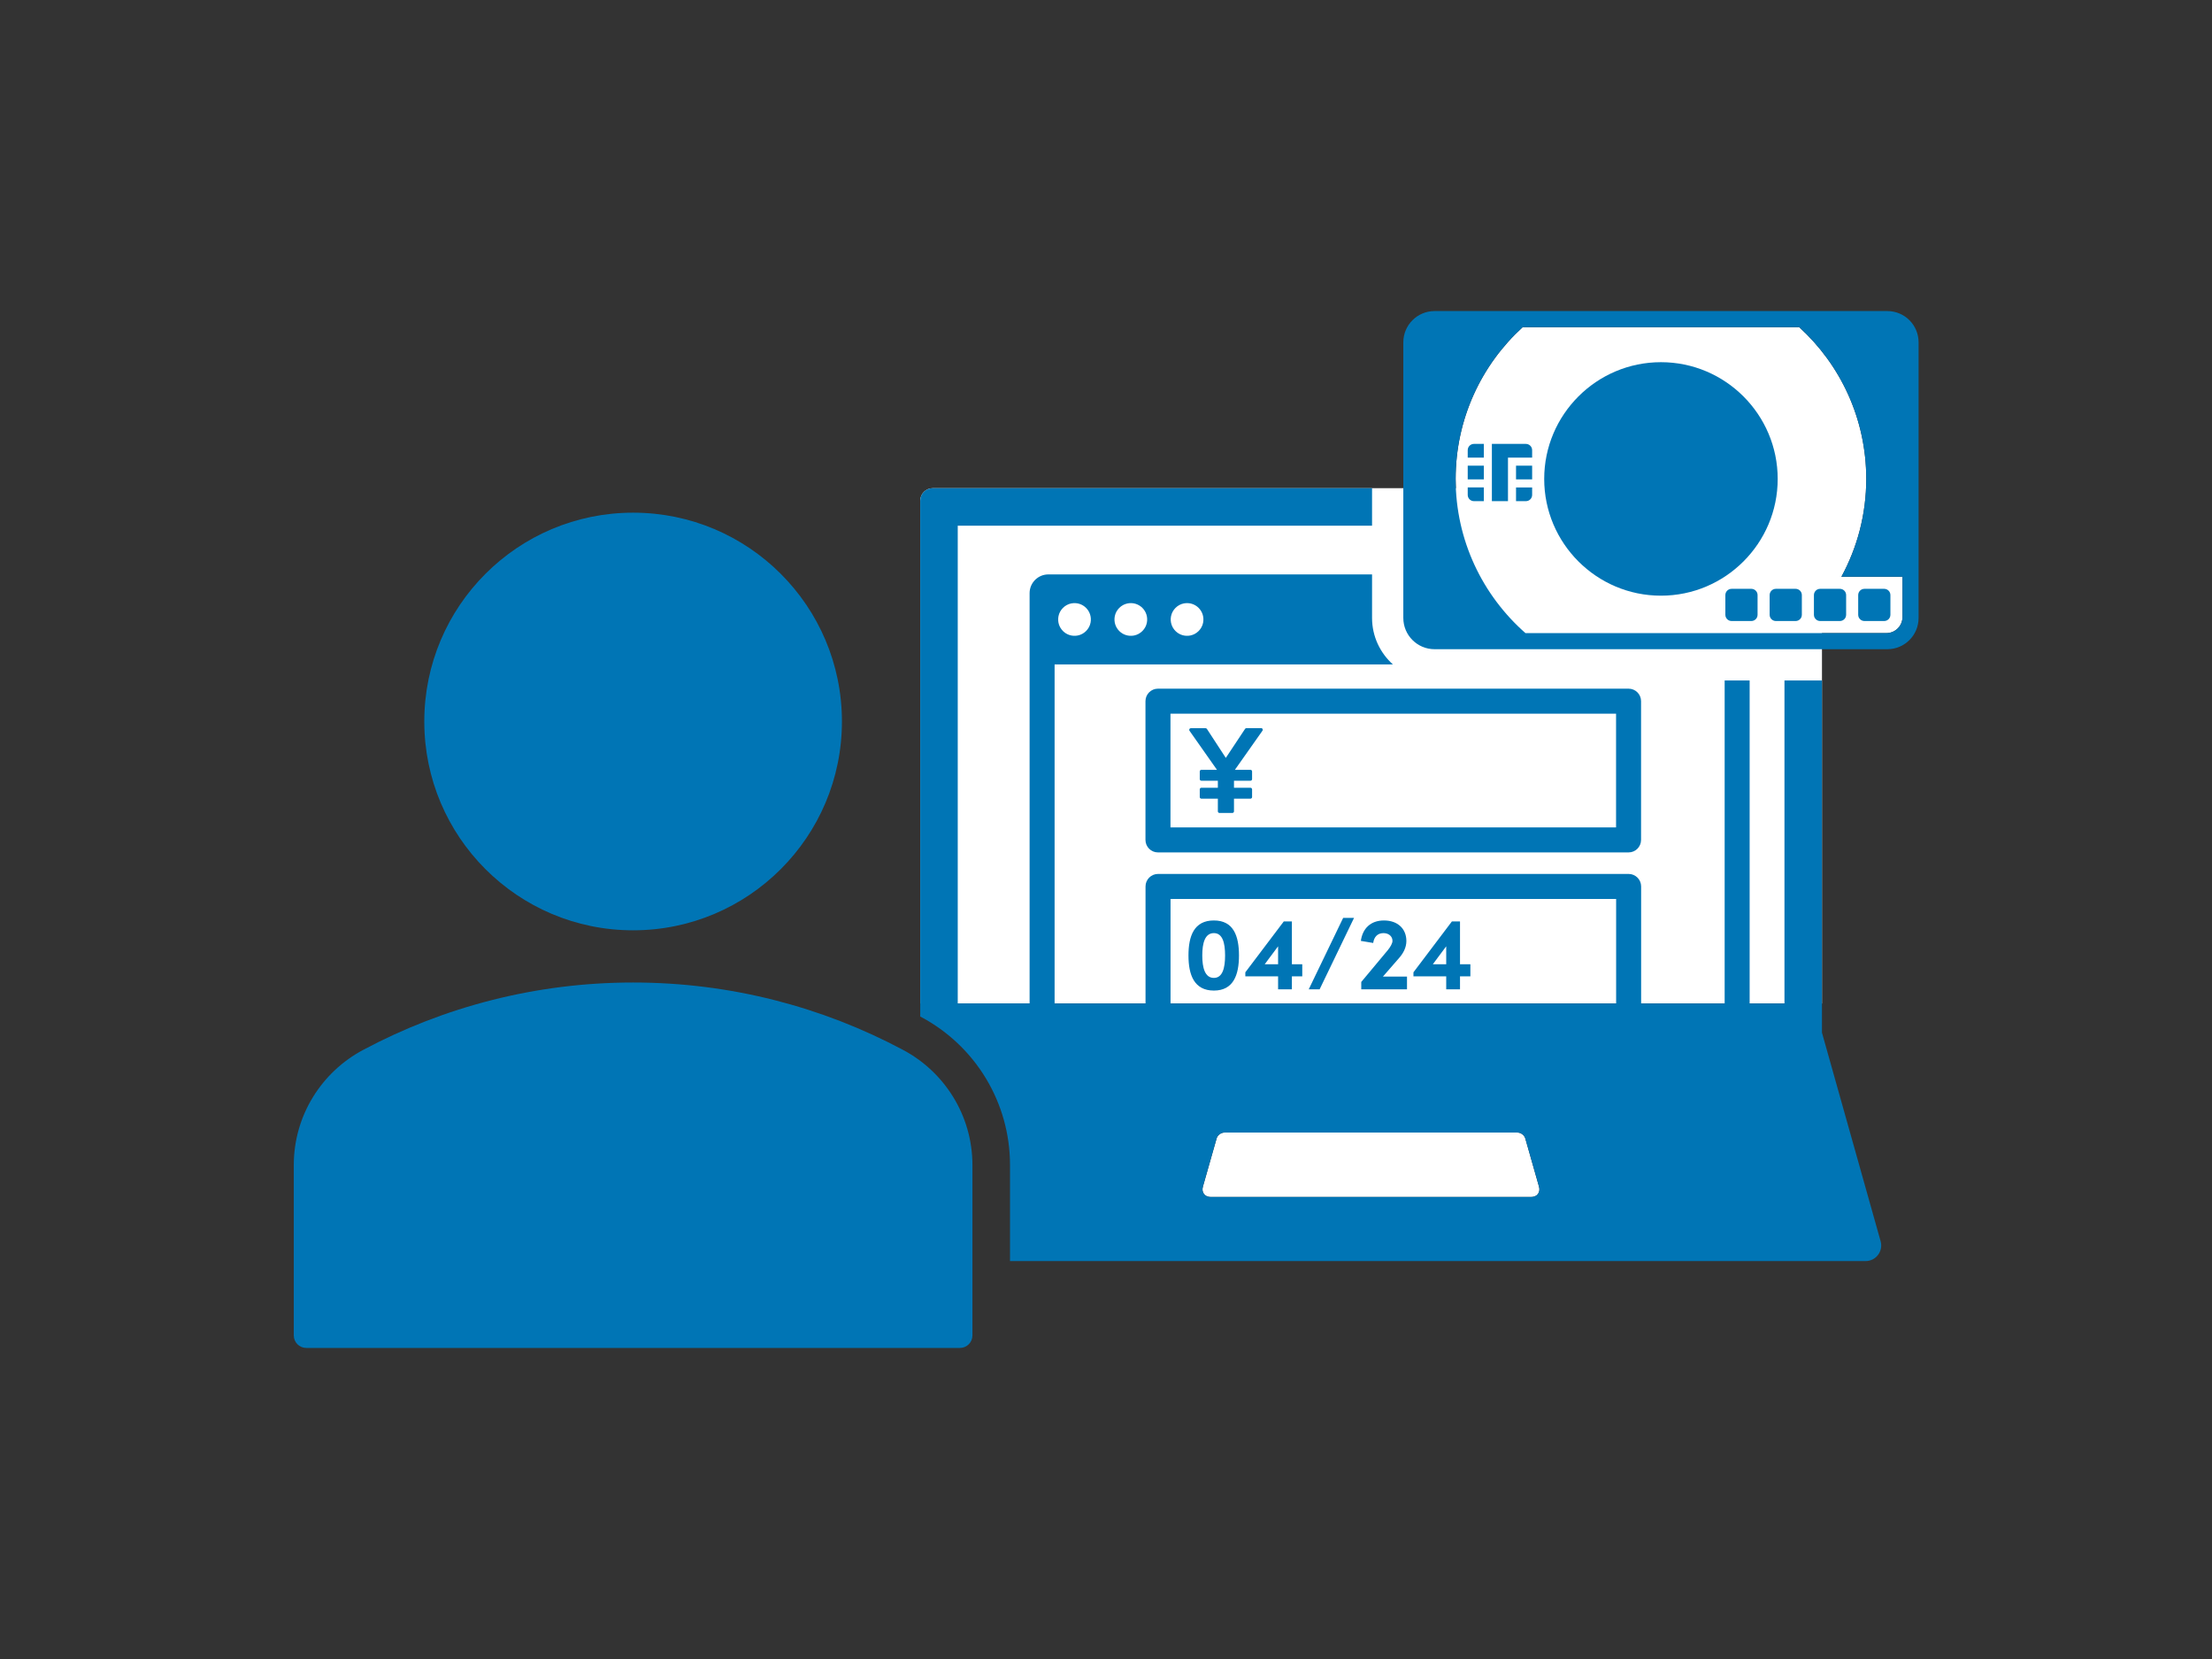 <svg fill="none" height="192" viewBox="0 0 256 192" width="256" xmlns="http://www.w3.org/2000/svg"><rect x="0" y="0" width="256" height="192" fill="#333333" stroke="none"/><path d="m213.11 66.748c1.831-3.366 2.876-7.219 2.876-11.32 0-6.959-2.993-13.219-7.76-17.564h-32.001c-4.767 4.345-7.76 10.605-7.76 17.564 0 .359.014.716.03 1.071h-60.546c-.798 0-1.446.648-1.446 1.447v58.187h104.358v-42.863h7.454c1.029 0 1.864-.834 1.864-1.863v-4.659z" fill="#fff"/><path d="m176.524 131.751c-.106-.373-.509-.677-.897-.677h-33.929c-.387 0-.79.304-.896.677l-1.59 5.59c-.186.653.218 1.187.896 1.187h37.109c.679 0 1.083-.534.897-1.187z" fill="#fff"/><g fill="#0075b5"><path d="m132.568 81.148v16.057c0 .799.647 1.447 1.446 1.447h54.464c.799 0 1.446-.648 1.446-1.447v-16.057c0-.799-.647-1.447-1.446-1.447h-54.464c-.799 0-1.446.648-1.446 1.447zm2.893 1.447h51.57v13.163h-51.57z"/><path d="m145.959 84.266h-1.706c-.062 0-.124.035-.159.089l-2.228 3.359-2.184-3.35c-.035-.053-.097-.089-.159-.089h-1.706c-.15 0-.239.168-.15.301l3.182 4.526-.009-.009h-1.803c-.106 0-.186.088-.186.185v.893c0 .106.089.185.186.185h1.909v.813h-1.909c-.106 0-.186.088-.186.186v.892c0 .106.089.186.186.186h1.909v1.468c0 .106.089.186.186.186h1.494c.106 0 .186-.089.186-.186v-1.468h1.909c.106 0 .186-.089.186-.186v-.892c0-.106-.088-.186-.186-.186h-1.909v-.813h1.909c.106 0 .186-.088.186-.185v-.893c0-.106-.088-.185-.186-.185h-1.803l3.191-4.527c.089-.124 0-.301-.15-.301z"/><path d="m167.374 114.498h1.596v-1.501h1.2v-1.403h-1.2v-4.958h-.936l-4.453 5.893v.468h3.793zm-1.548-2.904 1.548-2.077v2.077z"/><path d="m160.111 107.991c.612 0 1.044.372 1.044.901 0 .263-.216.672-.54 1.068l-3.073 3.684v.852h5.293v-1.476h-2.784l1.848-2.124c.504-.564.864-1.237.864-1.992 0-1.429-1.02-2.377-2.592-2.377-1.573 0-2.485.96-2.677 2.365l1.429.239c.095-.684.492-1.14 1.188-1.14z"/><path d="m156.707 106.228h-1.26l-3.985 8.269h1.26z"/><path d="m147.917 114.498h1.597v-1.501h1.2v-1.403h-1.2v-4.958h-.936l-4.453 5.893v.468h3.792zm-1.548-2.904 1.548-2.077v2.077z"/><path d="m140.486 114.641c2.268 0 2.904-1.825 2.904-4.057 0-2.269-.636-4.057-2.904-4.057-2.293 0-2.941 1.788-2.941 4.057 0 2.232.648 4.057 2.941 4.057zm0-6.65c1.008 0 1.296 1.14 1.296 2.593 0 1.428-.288 2.592-1.296 2.592-1.032 0-1.344-1.164-1.344-2.592 0-1.453.312-2.593 1.344-2.593z"/><path d="m210.861 119.512v-40.761h-4.34v37.381h-4.03v-37.381h-2.893v37.381h-9.666v-13.542c0-.799-.648-1.447-1.447-1.447h-54.463c-.799 0-1.447.648-1.447 1.447v13.542h-10.523v-39.237h39.153c-1.477-1.325-2.413-3.242-2.413-5.378v-5.039h-37.463c-1.199 0-2.17.972-2.17 2.17v47.483h-8.316v-55.293h47.949v-4.34l-50.843 0c-.798 0-1.446.648-1.446 1.447v59.699c.011.006.023.011.034.017 6.389 3.384 10.357 9.97 10.357 17.187v11.1h99.015c1.199 0 2.066-1.144 1.741-2.298zm-75.336-48.19c.141-.74.747-1.346 1.487-1.487 1.332-.254 2.481.895 2.227 2.227-.141.74-.747 1.346-1.487 1.487-1.332.254-2.48-.895-2.227-2.227zm-6.509 0c.141-.74.747-1.346 1.487-1.487 1.332-.254 2.481.895 2.227 2.227-.141.74-.747 1.346-1.487 1.487-1.332.254-2.48-.895-2.227-2.227zm-6.516 0c.141-.74.747-1.346 1.486-1.487 1.332-.254 2.481.895 2.227 2.227-.141.74-.747 1.346-1.487 1.487-1.331.254-2.48-.895-2.226-2.227zm54.717 67.206h-37.109c-.678 0-1.082-.534-.896-1.187l1.59-5.59c.106-.373.509-.677.896-.677h33.929c.388 0 .791.304.897.677l1.59 5.59c.186.653-.218 1.187-.897 1.187zm9.822-22.396h-51.57v-12.096h51.57z"/><path d="m73.271 107.667c13.347 0 24.167-10.82 24.167-24.167s-10.82-24.167-24.167-24.167-24.167 10.82-24.167 24.167 10.82 24.167 24.167 24.167z"/><path d="m104.494 121.498c-9.346-4.977-19.971-7.79-31.223-7.79-11.252 0-21.877 2.813-31.223 7.79-4.785 2.534-8.048 7.559-8.048 13.351v19.704c0 .8.648 1.447 1.447 1.447h75.648c.799 0 1.447-.647 1.447-1.447v-19.704c0-5.792-3.263-10.817-8.048-13.351z"/><path d="m218.058 68.146h-2.281c-.399 0-.723.324-.723.723v2.28c0 .4.324.723.723.723h2.281c.399 0 .723-.324.723-.723v-2.28c0-.4-.324-.723-.723-.723z"/><path d="m202.684 68.146h-2.281c-.399 0-.723.324-.723.723v2.28c0 .4.324.723.723.723h2.281c.399 0 .723-.324.723-.723v-2.28c0-.4-.324-.723-.723-.723z"/><path d="m207.808 68.146h-2.28c-.399 0-.723.324-.723.723v2.28c0 .4.324.723.723.723h2.28c.4 0 .724-.324.724-.723v-2.28c0-.4-.324-.723-.724-.723z"/><path d="m212.933 68.146h-2.28c-.4 0-.723.324-.723.723v2.28c0 .4.323.723.723.723h2.28c.4 0 .724-.324.724-.723v-2.28c0-.4-.324-.723-.724-.723z"/><path d="m218.426 36h-52.4c-1.997 0-3.617 1.619-3.617 3.617v31.901c0 1.997 1.62 3.617 3.617 3.617h52.4c1.997 0 3.616-1.619 3.616-3.617v-31.901c0-1.998-1.619-3.617-3.616-3.617zm1.753 35.407c0 1.029-.835 1.863-1.864 1.863l-10.407-0c-.001 0 0-0 0 0l-31.363.001c-4.951-4.354-8.08-10.732-8.08-17.843 0-6.959 2.993-13.219 7.76-17.564h32.001c4.767 4.345 7.76 10.605 7.76 17.564 0 4.101-1.045 7.954-2.876 11.32h7.069z"/><path d="m205.737 55.428c0-7.45-6.061-13.511-13.511-13.511s-13.511 6.061-13.511 13.511c0 7.45 6.061 13.511 13.511 13.511s13.511-6.061 13.511-13.511z"/><path d="m176.594 51.374h-3.935v6.626h1.863v-5.038h2.796v-.864c0-.399-.324-.723-.724-.723z"/><path d="m171.727 53.893h-1.864v1.587h1.864z"/><path d="m169.863 57.277c0 .4.324.723.724.723h1.14v-1.588h-1.864z"/><path d="m169.863 52.097v.864h1.864v-1.588h-1.14c-.4 0-.724.324-.724.723z"/><path d="m175.454 58h1.14c.4 0 .724-.324.724-.723v-.864h-1.864z"/><path d="m177.318 53.893h-1.864v1.587h1.864z"/></g></svg>
